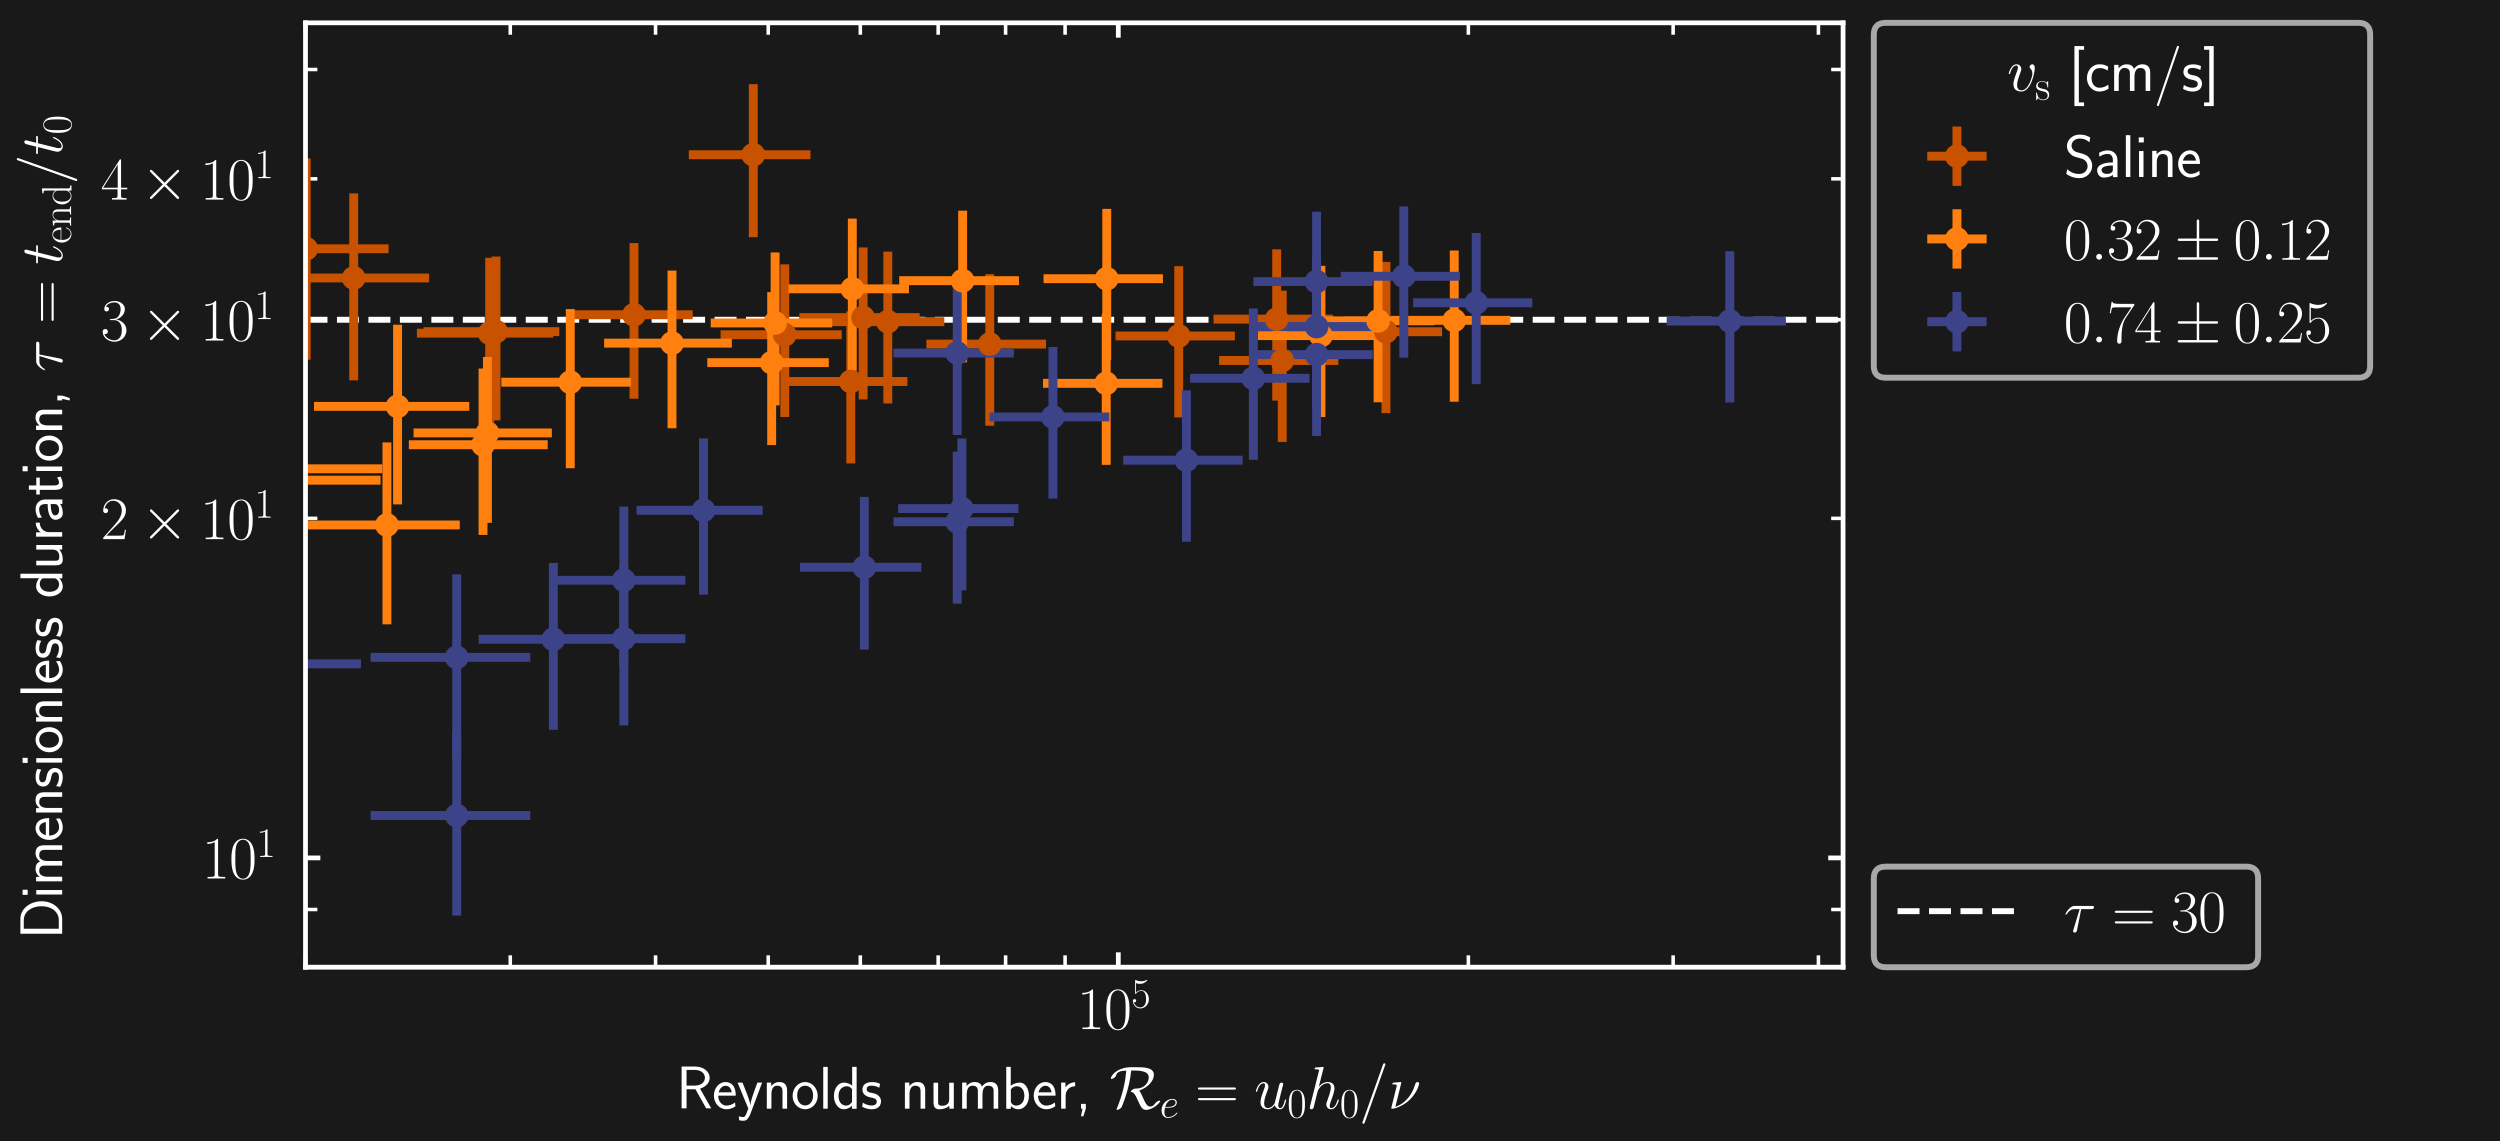 <?xml version="1.0" encoding="utf-8" standalone="no"?>
<!DOCTYPE svg PUBLIC "-//W3C//DTD SVG 1.1//EN"
  "http://www.w3.org/Graphics/SVG/1.1/DTD/svg11.dtd">
<svg xmlns:xlink="http://www.w3.org/1999/xlink" width="421.08pt" height="192.226pt" viewBox="0 0 421.08 192.226" xmlns="http://www.w3.org/2000/svg" version="1.1">
 <defs>
  <style type="text/css">*{stroke-linejoin: round; stroke-linecap: butt}</style>
 </defs>
 <g id="figure_1">
  <g id="patch_1">
   <path d="M 0 192.226 
L 421.08 192.226 
L 421.08 0 
L 0 0 
z
" style="fill: #191919"/>
  </g>
  <g id="axes_1">
   <g id="patch_2">
    <path d="M 51.455 162.908 
L 310.43 162.908 
L 310.43 3.845 
L 51.455 3.845 
z
" style="fill: #191919"/>
   </g>
   <g id="line2d_1">
    <path d="M 51.455 53.854 
L 310.43 53.854 
" clip-path="url(#pb324625232)" style="fill: none; stroke-dasharray: 3.7,1.6; stroke-dashoffset: 0; stroke: #ffffff"/>
   </g>
   <g id="matplotlib.axis_1">
    <g id="xtick_1">
     <g id="line2d_2">
      <defs>
       <path id="mcc4a93d450" d="M 0 0 
L 0 -2.5 
" style="stroke: #ffffff; stroke-width: 0.8"/>
      </defs>
      <g>
       <use xlink:href="#mcc4a93d450" x="188.358" y="162.908" style="fill: #ffffff; stroke: #ffffff; stroke-width: 0.8"/>
      </g>
     </g>
     <g id="line2d_3">
      <defs>
       <path id="md15e20a0ba" d="M 0 0 
L 0 2.5 
" style="stroke: #ffffff; stroke-width: 0.8"/>
      </defs>
      <g>
       <use xlink:href="#md15e20a0ba" x="188.358" y="3.845" style="fill: #ffffff; stroke: #ffffff; stroke-width: 0.8"/>
      </g>
     </g>
     <g id="text_1">
      <!-- $\mathdefault{10^{5}}$ -->
      <g style="fill: #ffffff" transform="translate(181.391 173.326) scale(0.1 -0.1)">
       <defs>
        <path id="CMR17-31" d="M 1702 4058 
C 1702 4192 1696 4192 1606 4192 
C 1357 3916 979 3827 621 3827 
C 602 3827 570 3827 563 3808 
C 557 3795 557 3782 557 3648 
C 755 3648 1088 3686 1344 3839 
L 1344 461 
C 1344 236 1331 160 781 160 
L 589 160 
L 589 0 
C 896 0 1216 0 1523 0 
C 1830 0 2150 0 2458 0 
L 2458 160 
L 2266 160 
C 1715 160 1702 230 1702 458 
L 1702 4058 
z
" transform="scale(0.016)"/>
        <path id="CMR17-30" d="M 2688 2025 
C 2688 2416 2682 3080 2413 3591 
C 2176 4039 1798 4198 1466 4198 
C 1158 4198 768 4058 525 3597 
C 269 3118 243 2524 243 2025 
C 243 1661 250 1106 448 619 
C 723 -39 1216 -128 1466 -128 
C 1760 -128 2208 -7 2470 600 
C 2662 1042 2688 1559 2688 2025 
z
M 1466 -26 
C 1056 -26 813 325 723 812 
C 653 1188 653 1738 653 2096 
C 653 2588 653 2997 736 3387 
C 858 3929 1216 4096 1466 4096 
C 1728 4096 2067 3923 2189 3400 
C 2272 3036 2278 2607 2278 2096 
C 2278 1680 2278 1169 2202 792 
C 2067 95 1690 -26 1466 -26 
z
" transform="scale(0.016)"/>
        <path id="CMR17-35" d="M 730 3692 
C 794 3666 1056 3584 1325 3584 
C 1920 3584 2246 3911 2432 4100 
C 2432 4157 2432 4192 2394 4192 
C 2387 4192 2374 4192 2323 4163 
C 2099 4058 1837 3973 1517 3973 
C 1325 3973 1037 3999 723 4139 
C 653 4171 640 4171 634 4171 
C 602 4171 595 4164 595 4037 
L 595 2203 
C 595 2089 595 2057 659 2057 
C 691 2057 704 2070 736 2114 
C 941 2401 1222 2522 1542 2522 
C 1766 2522 2246 2382 2246 1289 
C 2246 1085 2246 715 2054 421 
C 1894 159 1645 25 1370 25 
C 947 25 518 320 403 814 
C 429 807 480 795 506 795 
C 589 795 749 840 749 1038 
C 749 1210 627 1280 506 1280 
C 358 1280 262 1190 262 1011 
C 262 454 704 -128 1382 -128 
C 2042 -128 2669 440 2669 1264 
C 2669 2030 2170 2624 1549 2624 
C 1222 2624 947 2503 730 2274 
L 730 3692 
z
" transform="scale(0.016)"/>
       </defs>
       <use xlink:href="#CMR17-31" transform="scale(0.996)"/>
       <use xlink:href="#CMR17-30" transform="translate(45.69 0) scale(0.996)"/>
       <use xlink:href="#CMR17-35" transform="translate(91.381 36.154) scale(0.697)"/>
      </g>
     </g>
    </g>
    <g id="xtick_2">
     <g id="line2d_4">
      <defs>
       <path id="m3ba125a75f" d="M 0 0 
L 0 -2 
" style="stroke: #ffffff; stroke-width: 0.6"/>
      </defs>
      <g>
       <use xlink:href="#m3ba125a75f" x="51.455" y="162.908" style="fill: #ffffff; stroke: #ffffff; stroke-width: 0.6"/>
      </g>
     </g>
     <g id="line2d_5">
      <defs>
       <path id="m998da965cd" d="M 0 0 
L 0 2 
" style="stroke: #ffffff; stroke-width: 0.6"/>
      </defs>
      <g>
       <use xlink:href="#m998da965cd" x="51.455" y="3.845" style="fill: #ffffff; stroke: #ffffff; stroke-width: 0.6"/>
      </g>
     </g>
    </g>
    <g id="xtick_3">
     <g id="line2d_6">
      <g>
       <use xlink:href="#m3ba125a75f" x="85.945" y="162.908" style="fill: #ffffff; stroke: #ffffff; stroke-width: 0.6"/>
      </g>
     </g>
     <g id="line2d_7">
      <g>
       <use xlink:href="#m998da965cd" x="85.945" y="3.845" style="fill: #ffffff; stroke: #ffffff; stroke-width: 0.6"/>
      </g>
     </g>
    </g>
    <g id="xtick_4">
     <g id="line2d_8">
      <g>
       <use xlink:href="#m3ba125a75f" x="110.416" y="162.908" style="fill: #ffffff; stroke: #ffffff; stroke-width: 0.6"/>
      </g>
     </g>
     <g id="line2d_9">
      <g>
       <use xlink:href="#m998da965cd" x="110.416" y="3.845" style="fill: #ffffff; stroke: #ffffff; stroke-width: 0.6"/>
      </g>
     </g>
    </g>
    <g id="xtick_5">
     <g id="line2d_10">
      <g>
       <use xlink:href="#m3ba125a75f" x="129.397" y="162.908" style="fill: #ffffff; stroke: #ffffff; stroke-width: 0.6"/>
      </g>
     </g>
     <g id="line2d_11">
      <g>
       <use xlink:href="#m998da965cd" x="129.397" y="3.845" style="fill: #ffffff; stroke: #ffffff; stroke-width: 0.6"/>
      </g>
     </g>
    </g>
    <g id="xtick_6">
     <g id="line2d_12">
      <g>
       <use xlink:href="#m3ba125a75f" x="144.906" y="162.908" style="fill: #ffffff; stroke: #ffffff; stroke-width: 0.6"/>
      </g>
     </g>
     <g id="line2d_13">
      <g>
       <use xlink:href="#m998da965cd" x="144.906" y="3.845" style="fill: #ffffff; stroke: #ffffff; stroke-width: 0.6"/>
      </g>
     </g>
    </g>
    <g id="xtick_7">
     <g id="line2d_14">
      <g>
       <use xlink:href="#m3ba125a75f" x="158.018" y="162.908" style="fill: #ffffff; stroke: #ffffff; stroke-width: 0.6"/>
      </g>
     </g>
     <g id="line2d_15">
      <g>
       <use xlink:href="#m998da965cd" x="158.018" y="3.845" style="fill: #ffffff; stroke: #ffffff; stroke-width: 0.6"/>
      </g>
     </g>
    </g>
    <g id="xtick_8">
     <g id="line2d_16">
      <g>
       <use xlink:href="#m3ba125a75f" x="169.377" y="162.908" style="fill: #ffffff; stroke: #ffffff; stroke-width: 0.6"/>
      </g>
     </g>
     <g id="line2d_17">
      <g>
       <use xlink:href="#m998da965cd" x="169.377" y="3.845" style="fill: #ffffff; stroke: #ffffff; stroke-width: 0.6"/>
      </g>
     </g>
    </g>
    <g id="xtick_9">
     <g id="line2d_18">
      <g>
       <use xlink:href="#m3ba125a75f" x="179.396" y="162.908" style="fill: #ffffff; stroke: #ffffff; stroke-width: 0.6"/>
      </g>
     </g>
     <g id="line2d_19">
      <g>
       <use xlink:href="#m998da965cd" x="179.396" y="3.845" style="fill: #ffffff; stroke: #ffffff; stroke-width: 0.6"/>
      </g>
     </g>
    </g>
    <g id="xtick_10">
     <g id="line2d_20">
      <g>
       <use xlink:href="#m3ba125a75f" x="247.319" y="162.908" style="fill: #ffffff; stroke: #ffffff; stroke-width: 0.6"/>
      </g>
     </g>
     <g id="line2d_21">
      <g>
       <use xlink:href="#m998da965cd" x="247.319" y="3.845" style="fill: #ffffff; stroke: #ffffff; stroke-width: 0.6"/>
      </g>
     </g>
    </g>
    <g id="xtick_11">
     <g id="line2d_22">
      <g>
       <use xlink:href="#m3ba125a75f" x="281.809" y="162.908" style="fill: #ffffff; stroke: #ffffff; stroke-width: 0.6"/>
      </g>
     </g>
     <g id="line2d_23">
      <g>
       <use xlink:href="#m998da965cd" x="281.809" y="3.845" style="fill: #ffffff; stroke: #ffffff; stroke-width: 0.6"/>
      </g>
     </g>
    </g>
    <g id="xtick_12">
     <g id="line2d_24">
      <g>
       <use xlink:href="#m3ba125a75f" x="306.28" y="162.908" style="fill: #ffffff; stroke: #ffffff; stroke-width: 0.6"/>
      </g>
     </g>
     <g id="line2d_25">
      <g>
       <use xlink:href="#m998da965cd" x="306.28" y="3.845" style="fill: #ffffff; stroke: #ffffff; stroke-width: 0.6"/>
      </g>
     </g>
    </g>
    <g id="text_2">
     <!-- Reynolds number, $\mathcal{R}_{e} = u_{0} h_{0}/\nu$ -->
     <g style="fill: #ffffff" transform="translate(113.895 186.735) scale(0.1 -0.1)">
      <defs>
       <path id="CMSS17-52" d="M 2522 2109 
L 2534 2115 
C 3533 2459 3539 3147 3539 3268 
C 3539 3873 2925 4453 2003 4453 
L 570 4453 
L 570 32 
L 1094 32 
L 1094 2048 
L 2035 2048 
L 3168 32 
L 3706 32 
L 2522 2109 
z
M 1094 2437 
L 1094 4096 
L 1933 4096 
C 2746 4096 3034 3637 3034 3267 
C 3034 2922 2778 2437 1933 2437 
L 1094 2437 
z
" transform="scale(0.016)"/>
       <path id="CMSS17-65" d="M 2502 1377 
C 2502 1590 2490 2003 2285 2345 
C 2061 2713 1696 2816 1421 2816 
C 755 2816 192 2188 192 1375 
C 192 582 774 -64 1510 -64 
C 1798 -64 2150 19 2470 248 
C 2470 274 2458 414 2451 420 
C 2451 433 2432 630 2432 656 
C 2125 407 1773 325 1517 325 
C 1107 325 666 667 646 1377 
L 2502 1377 
z
M 698 1728 
C 781 2084 1062 2421 1421 2421 
C 1517 2421 1965 2421 2080 1728 
L 698 1728 
z
" transform="scale(0.016)"/>
       <path id="CMSS17-79" d="M 2675 2752 
L 2176 2752 
C 1632 1294 1446 702 1434 383 
L 1427 383 
C 1408 696 1126 1460 902 2007 
L 602 2752 
L 83 2752 
L 1216 13 
C 1146 -178 1043 -465 1011 -529 
C 870 -885 774 -885 672 -885 
C 646 -885 442 -885 211 -809 
L 250 -1229 
C 410 -1261 570 -1280 685 -1280 
C 845 -1280 1165 -1280 1459 -497 
L 2675 2752 
z
" transform="scale(0.016)"/>
       <path id="CMSS17-6e" d="M 2618 1877 
C 2618 2283 2522 2816 1798 2816 
C 1389 2816 1120 2606 941 2389 
L 941 2758 
L 474 2758 
L 474 0 
L 960 0 
L 960 1559 
C 960 1964 1114 2428 1549 2428 
C 2112 2428 2131 2048 2131 1829 
L 2131 0 
L 2618 0 
L 2618 1877 
z
" transform="scale(0.016)"/>
       <path id="CMSS17-6f" d="M 2829 1356 
C 2829 2176 2221 2816 1504 2816 
C 768 2816 173 2157 173 1356 
C 173 544 787 -64 1498 -64 
C 2227 -64 2829 563 2829 1356 
z
M 1504 337 
C 1050 337 659 709 659 1408 
C 659 2151 1114 2427 1498 2427 
C 1914 2427 2342 2126 2342 1408 
C 2342 683 1926 337 1504 337 
z
" transform="scale(0.016)"/>
       <path id="CMSS17-6c" d="M 947 4416 
L 474 4416 
L 474 0 
L 947 0 
L 947 4416 
z
" transform="scale(0.016)"/>
       <path id="CMSS17-64" d="M 2611 4416 
L 2138 4416 
L 2138 2438 
C 1939 2603 1613 2756 1254 2756 
C 672 2756 211 2131 211 1347 
C 211 562 666 -64 1235 -64 
C 1677 -64 1971 172 2125 306 
L 2125 -13 
L 2611 -13 
L 2611 4416 
z
M 2125 836 
C 2125 747 2125 653 1926 482 
C 1798 375 1645 325 1498 325 
C 1152 325 698 576 698 1340 
C 698 2134 1210 2368 1562 2368 
C 1798 2368 1990 2254 2125 2065 
L 2125 836 
z
" transform="scale(0.016)"/>
       <path id="CMSS17-73" d="M 2061 2627 
C 1683 2807 1389 2807 1197 2807 
C 742 2807 198 2648 198 2003 
C 198 1359 902 1218 1094 1179 
C 1389 1122 1715 1058 1715 740 
C 1715 337 1254 337 1171 337 
C 915 337 563 407 243 638 
L 166 210 
C 531 0 883 -64 1178 -64 
C 1965 -64 2163 416 2163 781 
C 2163 1094 1984 1305 1862 1401 
C 1651 1568 1574 1587 1050 1696 
C 960 1709 646 1779 646 2066 
C 646 2432 1050 2432 1139 2432 
C 1555 2432 1811 2303 1984 2208 
L 2061 2627 
z
" transform="scale(0.016)"/>
       <path id="CMSS17-75" d="M 2618 2739 
L 2131 2739 
L 2131 972 
C 2131 498 1786 306 1421 306 
C 998 306 960 447 960 709 
L 960 2739 
L 474 2739 
L 474 678 
C 474 179 646 -64 1088 -64 
C 1306 -64 1798 -13 2144 306 
L 2144 0 
L 2618 0 
L 2618 2739 
z
" transform="scale(0.016)"/>
       <path id="CMSS17-6d" d="M 4288 1877 
C 4288 2308 4179 2816 3462 2816 
C 2982 2816 2694 2516 2566 2331 
C 2451 2670 2182 2816 1798 2816 
C 1363 2816 1088 2568 941 2389 
L 941 2758 
L 474 2758 
L 474 0 
L 960 0 
L 960 1559 
C 960 1939 1101 2428 1555 2428 
C 2138 2428 2138 2016 2138 1829 
L 2138 0 
L 2624 0 
L 2624 1559 
C 2624 1939 2765 2428 3219 2428 
C 3802 2428 3802 2016 3802 1829 
L 3802 0 
L 4288 0 
L 4288 1877 
z
" transform="scale(0.016)"/>
       <path id="CMSS17-62" d="M 954 4416 
L 480 4416 
L 480 -13 
L 966 -13 
L 966 274 
C 1210 38 1504 -64 1766 -64 
C 2381 -64 2880 549 2880 1352 
C 2880 2086 2496 2756 1926 2756 
C 1523 2756 1165 2591 954 2419 
L 954 4416 
z
M 966 2046 
C 1107 2222 1306 2368 1587 2368 
C 1965 2368 2394 2097 2394 1352 
C 2394 558 1882 325 1530 325 
C 1402 325 1267 356 1139 464 
C 966 615 966 709 966 797 
L 966 2046 
z
" transform="scale(0.016)"/>
       <path id="CMSS17-72" d="M 954 1363 
C 954 1965 1395 2368 1958 2368 
L 1958 2789 
C 1549 2789 1165 2585 934 2253 
L 934 2758 
L 480 2758 
L 480 0 
L 954 0 
L 954 1363 
z
" transform="scale(0.016)"/>
       <path id="CMSS17-2c" d="M 1088 6 
L 1088 510 
L 576 510 
L 576 0 
L 736 0 
L 570 -800 
L 826 -800 
L 1088 6 
z
" transform="scale(0.016)"/>
       <path id="CMSY10-52" d="M 2592 4032 
C 3821 4032 4141 3727 4141 3299 
C 4141 2904 3834 2125 2778 2125 
C 2464 2125 2246 1881 2246 1805 
C 2246 1767 2272 1767 2278 1767 
C 2547 1722 2675 1594 3008 839 
C 3302 167 3469 -128 3846 -128 
C 4621 -128 5357 659 5357 800 
C 5357 845 5306 845 5286 845 
C 5210 845 4960 755 4826 570 
C 4723 423 4582 224 4269 224 
C 3942 224 3744 679 3526 1178 
C 3392 1498 3277 1735 3130 1907 
C 4058 2247 4685 2919 4685 3584 
C 4685 4384 3610 4384 2643 4384 
C 2003 4384 1645 4384 1107 4154 
C 250 3776 134 3245 134 3194 
C 134 3155 160 3143 198 3143 
C 301 3143 448 3234 499 3267 
C 634 3359 653 3398 691 3522 
C 781 3784 960 4013 1766 4013 
C 1734 3625 1677 3033 1459 2102 
C 1286 1388 1050 687 768 6 
C 736 -64 736 -77 736 -83 
C 736 -128 787 -128 800 -128 
C 928 -128 1197 26 1267 147 
C 1280 179 2093 1984 2291 4032 
L 2592 4032 
z
" transform="scale(0.016)"/>
       <path id="CMMI12-65" d="M 1146 1479 
C 1318 1479 1754 1479 2061 1595 
C 2547 1783 2592 2158 2592 2274 
C 2592 2558 2349 2816 1926 2816 
C 1254 2816 288 2210 288 1073 
C 288 402 672 -64 1254 -64 
C 2125 -64 2675 609 2675 692 
C 2675 730 2637 762 2611 762 
C 2592 762 2586 756 2528 699 
C 2118 159 1510 64 1267 64 
C 902 64 710 350 710 822 
C 710 911 710 1071 806 1479 
L 1146 1479 
z
M 838 1600 
C 1114 2592 1722 2689 1926 2689 
C 2208 2689 2400 2522 2400 2277 
C 2400 1600 1376 1600 1107 1600 
L 838 1600 
z
" transform="scale(0.016)"/>
       <path id="CMR17-3d" d="M 4115 2017 
C 4211 2017 4307 2017 4307 2125 
C 4307 2240 4198 2240 4090 2240 
L 512 2240 
C 403 2240 294 2240 294 2125 
C 294 2017 390 2017 486 2017 
L 4115 2017 
z
M 4090 896 
C 4198 896 4307 896 4307 1011 
C 4307 1119 4211 1119 4115 1119 
L 486 1119 
C 390 1119 294 1119 294 1011 
C 294 896 403 896 512 896 
L 4090 896 
z
" transform="scale(0.016)"/>
       <path id="CMMI12-75" d="M 2182 370 
C 2266 13 2573 -64 2726 -64 
C 2931 -64 3085 70 3187 287 
C 3296 517 3379 894 3379 913 
C 3379 945 3354 971 3315 971 
C 3258 971 3251 939 3226 843 
C 3110 402 2995 64 2739 64 
C 2547 64 2547 275 2547 358 
C 2547 505 2566 568 2630 837 
C 2675 1009 2720 1181 2758 1360 
L 3021 2401 
C 3066 2561 3066 2574 3066 2593 
C 3066 2689 2989 2753 2893 2753 
C 2707 2753 2662 2593 2624 2433 
C 2560 2184 2214 811 2170 588 
C 2163 588 1914 64 1446 64 
C 1114 64 1050 351 1050 588 
C 1050 952 1229 1462 1395 1890 
C 1472 2095 1504 2178 1504 2305 
C 1504 2580 1306 2816 998 2816 
C 410 2816 173 1890 173 1839 
C 173 1814 198 1782 243 1782 
C 301 1782 307 1807 333 1896 
C 486 2441 736 2682 979 2682 
C 1043 2682 1146 2682 1146 2478 
C 1146 2312 1075 2127 979 1884 
C 698 1124 666 881 666 690 
C 666 38 1158 -64 1421 -64 
C 1830 -64 2054 217 2182 370 
z
" transform="scale(0.016)"/>
       <path id="CMMI12-68" d="M 1798 4257 
C 1805 4283 1818 4321 1818 4352 
C 1818 4416 1754 4416 1741 4416 
C 1734 4416 1421 4388 1389 4380 
C 1280 4373 1184 4358 1069 4358 
C 909 4345 864 4339 864 4224 
C 864 4160 915 4160 1005 4160 
C 1318 4160 1325 4103 1325 4040 
C 1325 4002 1312 3951 1306 3932 
L 378 248 
C 352 152 352 140 352 101 
C 352 -38 461 -64 525 -64 
C 634 -64 717 19 749 89 
L 1037 1245 
C 1069 1386 1107 1520 1139 1660 
C 1210 1929 1210 1935 1331 2120 
C 1453 2305 1741 2689 2234 2689 
C 2490 2689 2579 2497 2579 2242 
C 2579 1884 2330 1188 2189 805 
C 2131 651 2099 568 2099 453 
C 2099 166 2298 -64 2605 -64 
C 3200 -64 3424 875 3424 913 
C 3424 945 3398 971 3360 971 
C 3302 971 3296 952 3264 843 
C 3117 332 2880 64 2624 64 
C 2560 64 2458 64 2458 269 
C 2458 436 2534 640 2560 710 
C 2675 1018 2963 1773 2963 2145 
C 2963 2528 2739 2816 2253 2816 
C 1888 2816 1568 2644 1306 2312 
L 1798 4257 
z
" transform="scale(0.016)"/>
       <path id="CMMI12-3d" d="M 2746 4562 
C 2746 4569 2784 4666 2784 4678 
C 2784 4755 2720 4800 2669 4800 
C 2637 4800 2579 4800 2528 4659 
L 384 -1363 
C 384 -1370 346 -1465 346 -1478 
C 346 -1555 410 -1600 461 -1600 
C 499 -1600 557 -1593 602 -1459 
L 2746 4562 
z
" transform="scale(0.016)"/>
       <path id="CMMI12-17" d="M 1408 2753 
C 1408 2778 1389 2816 1338 2816 
C 1293 2816 691 2751 595 2751 
C 525 2744 461 2738 461 2623 
C 461 2560 512 2560 602 2560 
C 902 2560 922 2515 922 2445 
C 922 2419 909 2343 902 2318 
L 339 64 
C 339 38 358 0 403 0 
L 538 0 
C 627 0 1600 230 2349 996 
C 3174 1846 3290 2632 3290 2657 
C 3290 2759 3206 2816 3123 2816 
C 2938 2816 2893 2644 2880 2599 
C 2502 1264 1626 473 774 192 
L 1408 2753 
z
" transform="scale(0.016)"/>
      </defs>
      <use xlink:href="#CMSS17-52" transform="scale(0.996)"/>
      <use xlink:href="#CMSS17-65" transform="translate(60.416 0) scale(0.996)"/>
      <use xlink:href="#CMSS17-79" transform="translate(102.055 0) scale(0.996)"/>
      <use xlink:href="#CMSS17-6e" transform="translate(145.055 0) scale(0.996)"/>
      <use xlink:href="#CMSS17-6f" transform="translate(193.26 0) scale(0.996)"/>
      <use xlink:href="#CMSS17-6c" transform="translate(240.104 0) scale(0.996)"/>
      <use xlink:href="#CMSS17-64" transform="translate(262.284 0) scale(0.996)"/>
      <use xlink:href="#CMSS17-73" transform="translate(310.489 0) scale(0.996)"/>
      <use xlink:href="#CMSS17-6e" transform="translate(377.632 0) scale(0.996)"/>
      <use xlink:href="#CMSS17-75" transform="translate(425.837 0) scale(0.996)"/>
      <use xlink:href="#CMSS17-6d" transform="translate(474.042 0) scale(0.996)"/>
      <use xlink:href="#CMSS17-62" transform="translate(548.271 0) scale(0.996)"/>
      <use xlink:href="#CMSS17-65" transform="translate(599.079 0) scale(0.996)"/>
      <use xlink:href="#CMSS17-72" transform="translate(640.717 0) scale(0.996)"/>
      <use xlink:href="#CMSS17-2c" transform="translate(672.627 0) scale(0.996)"/>
      <use xlink:href="#CMSY10-52" transform="translate(729.88 0) scale(0.996)"/>
      <use xlink:href="#CMMI12-65" transform="translate(814.314 -14.944) scale(0.697)"/>
      <use xlink:href="#CMR17-3d" transform="translate(874.135 0) scale(0.996)"/>
      <use xlink:href="#CMMI12-75" transform="translate(973.523 0) scale(0.996)"/>
      <use xlink:href="#CMR17-30" transform="translate(1029.044 -14.944) scale(0.697)"/>
      <use xlink:href="#CMMI12-68" transform="translate(1061.525 0) scale(0.996)"/>
      <use xlink:href="#CMR17-30" transform="translate(1117.68 -14.944) scale(0.697)"/>
      <use xlink:href="#CMMI12-3d" transform="translate(1150.161 0) scale(0.996)"/>
      <use xlink:href="#CMMI12-17" transform="translate(1198.936 0) scale(0.996)"/>
     </g>
    </g>
   </g>
   <g id="matplotlib.axis_2">
    <g id="ytick_1">
     <g id="line2d_26">
      <defs>
       <path id="me45d6b3244" d="M 0 0 
L 2.5 0 
" style="stroke: #ffffff; stroke-width: 0.8"/>
      </defs>
      <g>
       <use xlink:href="#me45d6b3244" x="51.455" y="144.497" style="fill: #ffffff; stroke: #ffffff; stroke-width: 0.8"/>
      </g>
     </g>
     <g id="line2d_27">
      <defs>
       <path id="m0f217fd8b3" d="M 0 0 
L -2.5 0 
" style="stroke: #ffffff; stroke-width: 0.8"/>
      </defs>
      <g>
       <use xlink:href="#m0f217fd8b3" x="310.43" y="144.497" style="fill: #ffffff; stroke: #ffffff; stroke-width: 0.8"/>
      </g>
     </g>
     <g id="text_3">
      <!-- $\mathdefault{10^{1}}$ -->
      <g style="fill: #ffffff" transform="translate(34.021 147.956) scale(0.1 -0.1)">
       <use xlink:href="#CMR17-31" transform="scale(0.996)"/>
       <use xlink:href="#CMR17-30" transform="translate(45.69 0) scale(0.996)"/>
       <use xlink:href="#CMR17-31" transform="translate(91.381 36.154) scale(0.697)"/>
      </g>
     </g>
    </g>
    <g id="ytick_2">
     <g id="line2d_28">
      <defs>
       <path id="m89a227c1b0" d="M 0 0 
L 2 0 
" style="stroke: #ffffff; stroke-width: 0.6"/>
      </defs>
      <g>
       <use xlink:href="#m89a227c1b0" x="51.455" y="162.908" style="fill: #ffffff; stroke: #ffffff; stroke-width: 0.6"/>
      </g>
     </g>
     <g id="line2d_29">
      <defs>
       <path id="m1a76a62b1e" d="M 0 0 
L -2 0 
" style="stroke: #ffffff; stroke-width: 0.6"/>
      </defs>
      <g>
       <use xlink:href="#m1a76a62b1e" x="310.43" y="162.908" style="fill: #ffffff; stroke: #ffffff; stroke-width: 0.6"/>
      </g>
     </g>
    </g>
    <g id="ytick_3">
     <g id="line2d_30">
      <g>
       <use xlink:href="#m89a227c1b0" x="51.455" y="153.19" style="fill: #ffffff; stroke: #ffffff; stroke-width: 0.6"/>
      </g>
     </g>
     <g id="line2d_31">
      <g>
       <use xlink:href="#m1a76a62b1e" x="310.43" y="153.19" style="fill: #ffffff; stroke: #ffffff; stroke-width: 0.6"/>
      </g>
     </g>
    </g>
    <g id="ytick_4">
     <g id="line2d_32">
      <g>
       <use xlink:href="#m89a227c1b0" x="51.455" y="87.308" style="fill: #ffffff; stroke: #ffffff; stroke-width: 0.6"/>
      </g>
     </g>
     <g id="line2d_33">
      <g>
       <use xlink:href="#m1a76a62b1e" x="310.43" y="87.308" style="fill: #ffffff; stroke: #ffffff; stroke-width: 0.6"/>
      </g>
     </g>
     <g id="text_4">
      <!-- $\mathdefault{2\times10^{1}}$ -->
      <g style="fill: #ffffff" transform="translate(16.963 90.809) scale(0.1 -0.1)">
       <defs>
        <path id="CMR17-32" d="M 2669 989 
L 2554 989 
C 2490 536 2438 459 2413 420 
C 2381 369 1920 369 1830 369 
L 602 369 
C 832 619 1280 1072 1824 1597 
C 2214 1967 2669 2402 2669 3035 
C 2669 3790 2067 4224 1395 4224 
C 691 4224 262 3604 262 3030 
C 262 2780 448 2748 525 2748 
C 589 2748 781 2787 781 3010 
C 781 3207 614 3264 525 3264 
C 486 3264 448 3258 422 3245 
C 544 3790 915 4058 1306 4058 
C 1862 4058 2227 3617 2227 3035 
C 2227 2479 1901 2000 1536 1584 
L 262 146 
L 262 0 
L 2515 0 
L 2669 989 
z
" transform="scale(0.016)"/>
        <path id="CMSY10-2" d="M 2490 1785 
L 1210 3059 
C 1133 3136 1120 3148 1069 3148 
C 1005 3148 941 3091 941 3020 
C 941 2976 954 2963 1024 2892 
L 2304 1606 
L 1024 320 
C 954 249 941 236 941 192 
C 941 121 1005 64 1069 64 
C 1120 64 1133 76 1210 153 
L 2483 1427 
L 3808 102 
C 3821 96 3866 64 3904 64 
C 3981 64 4032 121 4032 192 
C 4032 204 4032 230 4013 262 
C 4006 275 2989 1280 2669 1606 
L 3840 2777 
C 3872 2816 3968 2899 4000 2937 
C 4006 2950 4032 2976 4032 3020 
C 4032 3091 3981 3148 3904 3148 
C 3853 3148 3827 3123 3757 3052 
L 2490 1785 
z
" transform="scale(0.016)"/>
       </defs>
       <use xlink:href="#CMR17-32" transform="scale(0.996)"/>
       <use xlink:href="#CMSY10-2" transform="translate(67.83 0) scale(0.996)"/>
       <use xlink:href="#CMR17-31" transform="translate(167.456 0) scale(0.996)"/>
       <use xlink:href="#CMR17-30" transform="translate(213.147 0) scale(0.996)"/>
       <use xlink:href="#CMR17-31" transform="translate(258.837 36.154) scale(0.697)"/>
      </g>
     </g>
    </g>
    <g id="ytick_5">
     <g id="line2d_34">
      <g>
       <use xlink:href="#m89a227c1b0" x="51.455" y="53.854" style="fill: #ffffff; stroke: #ffffff; stroke-width: 0.6"/>
      </g>
     </g>
     <g id="line2d_35">
      <g>
       <use xlink:href="#m1a76a62b1e" x="310.43" y="53.854" style="fill: #ffffff; stroke: #ffffff; stroke-width: 0.6"/>
      </g>
     </g>
     <g id="text_5">
      <!-- $\mathdefault{3\times10^{1}}$ -->
      <g style="fill: #ffffff" transform="translate(16.963 57.356) scale(0.1 -0.1)">
       <defs>
        <path id="CMR17-33" d="M 1414 2157 
C 1984 2157 2234 1662 2234 1090 
C 2234 320 1824 25 1453 25 
C 1114 25 563 194 390 693 
C 422 680 454 680 486 680 
C 640 680 755 782 755 948 
C 755 1133 614 1216 486 1216 
C 378 1216 211 1165 211 926 
C 211 335 787 -128 1466 -128 
C 2176 -128 2720 430 2720 1085 
C 2720 1707 2208 2157 1600 2227 
C 2086 2328 2554 2756 2554 3329 
C 2554 3820 2048 4179 1472 4179 
C 890 4179 378 3829 378 3329 
C 378 3110 544 3072 627 3072 
C 762 3072 877 3155 877 3321 
C 877 3486 762 3569 627 3569 
C 602 3569 570 3569 544 3557 
C 730 3959 1235 4032 1459 4032 
C 1683 4032 2106 3925 2106 3320 
C 2106 3143 2080 2828 1862 2550 
C 1670 2304 1453 2304 1242 2284 
C 1210 2284 1062 2269 1037 2269 
C 992 2263 966 2257 966 2208 
C 966 2163 973 2157 1101 2157 
L 1414 2157 
z
" transform="scale(0.016)"/>
       </defs>
       <use xlink:href="#CMR17-33" transform="scale(0.996)"/>
       <use xlink:href="#CMSY10-2" transform="translate(67.83 0) scale(0.996)"/>
       <use xlink:href="#CMR17-31" transform="translate(167.456 0) scale(0.996)"/>
       <use xlink:href="#CMR17-30" transform="translate(213.147 0) scale(0.996)"/>
       <use xlink:href="#CMR17-31" transform="translate(258.837 36.154) scale(0.697)"/>
      </g>
     </g>
    </g>
    <g id="ytick_6">
     <g id="line2d_36">
      <g>
       <use xlink:href="#m89a227c1b0" x="51.455" y="30.119" style="fill: #ffffff; stroke: #ffffff; stroke-width: 0.6"/>
      </g>
     </g>
     <g id="line2d_37">
      <g>
       <use xlink:href="#m1a76a62b1e" x="310.43" y="30.119" style="fill: #ffffff; stroke: #ffffff; stroke-width: 0.6"/>
      </g>
     </g>
     <g id="text_6">
      <!-- $\mathdefault{4\times10^{1}}$ -->
      <g style="fill: #ffffff" transform="translate(16.963 33.62) scale(0.1 -0.1)">
       <defs>
        <path id="CMR17-34" d="M 2150 4122 
C 2150 4256 2144 4256 2029 4256 
L 128 1254 
L 128 1088 
L 1779 1088 
L 1779 457 
C 1779 224 1766 160 1318 160 
L 1197 160 
L 1197 0 
C 1402 0 1747 0 1965 0 
C 2182 0 2528 0 2733 0 
L 2733 160 
L 2611 160 
C 2163 160 2150 224 2150 457 
L 2150 1088 
L 2803 1088 
L 2803 1254 
L 2150 1254 
L 2150 4122 
z
M 1798 3703 
L 1798 1254 
L 256 1254 
L 1798 3703 
z
" transform="scale(0.016)"/>
       </defs>
       <use xlink:href="#CMR17-34" transform="scale(0.996)"/>
       <use xlink:href="#CMSY10-2" transform="translate(67.83 0) scale(0.996)"/>
       <use xlink:href="#CMR17-31" transform="translate(167.456 0) scale(0.996)"/>
       <use xlink:href="#CMR17-30" transform="translate(213.147 0) scale(0.996)"/>
       <use xlink:href="#CMR17-31" transform="translate(258.837 36.154) scale(0.697)"/>
      </g>
     </g>
    </g>
    <g id="ytick_7">
     <g id="line2d_38">
      <g>
       <use xlink:href="#m89a227c1b0" x="51.455" y="11.708" style="fill: #ffffff; stroke: #ffffff; stroke-width: 0.6"/>
      </g>
     </g>
     <g id="line2d_39">
      <g>
       <use xlink:href="#m1a76a62b1e" x="310.43" y="11.708" style="fill: #ffffff; stroke: #ffffff; stroke-width: 0.6"/>
      </g>
     </g>
    </g>
    <g id="text_7">
     <!-- Dimensionless duration, $\tau = t_{\rm end}/t_{0}$ -->
     <g style="fill: #ffffff" transform="translate(10.472 158.174) rotate(-90) scale(0.1 -0.1)">
      <defs>
       <path id="CMSS17-44" d="M 570 4416 
L 570 0 
L 2144 0 
C 3194 0 4000 980 4000 2170 
C 4000 3398 3194 4416 2144 4416 
L 570 4416 
z
M 1094 357 
L 1094 4059 
L 2003 4059 
C 2861 4059 3475 3277 3475 2170 
C 3475 1107 2867 357 2003 357 
L 1094 357 
z
" transform="scale(0.016)"/>
       <path id="CMSS17-69" d="M 979 4183 
L 442 4183 
L 442 3648 
L 979 3648 
L 979 4183 
z
M 947 2739 
L 474 2739 
L 474 0 
L 947 0 
L 947 2739 
z
" transform="scale(0.016)"/>
       <path id="CMSS17-61" d="M 2406 1791 
C 2406 2392 1978 2808 1402 2808 
C 1120 2808 813 2757 461 2553 
L 499 2135 
C 659 2248 934 2432 1395 2432 
C 1722 2432 1920 2180 1920 1782 
L 1920 1536 
C 896 1536 256 1238 256 726 
C 256 461 416 -64 947 -64 
C 1043 -64 1562 -64 1933 217 
L 1933 -19 
L 2406 -19 
L 2406 1791 
z
M 1920 816 
C 1920 701 1920 548 1728 434 
C 1562 325 1350 325 1261 325 
C 941 325 723 511 723 744 
C 723 1211 1722 1211 1920 1211 
L 1920 816 
z
" transform="scale(0.016)"/>
       <path id="CMSS17-74" d="M 1069 2368 
L 1901 2368 
L 1901 2737 
L 1069 2737 
L 1069 3520 
L 614 3520 
L 614 2737 
L 109 2737 
L 109 2368 
L 602 2368 
L 602 749 
C 602 384 685 -64 1107 -64 
C 1427 -64 1722 25 2003 172 
L 1901 548 
C 1747 414 1562 337 1363 337 
C 1082 337 1069 696 1069 856 
L 1069 2368 
z
" transform="scale(0.016)"/>
       <path id="CMMI12-1c" d="M 1837 2408 
L 2899 2408 
C 2982 2408 3194 2408 3194 2612 
C 3194 2752 3072 2752 2957 2752 
L 1197 2752 
C 1050 2752 832 2752 538 2440 
C 371 2255 166 1917 166 1879 
C 166 1841 198 1828 237 1828 
C 282 1828 288 1847 320 1885 
C 653 2408 986 2408 1146 2408 
L 1677 2408 
L 1011 223 
C 979 127 979 114 979 95 
C 979 25 1024 -64 1152 -64 
C 1350 -64 1382 108 1402 203 
L 1837 2408 
z
" transform="scale(0.016)"/>
       <path id="CMMI12-74" d="M 1286 2566 
L 1875 2566 
C 1997 2566 2061 2566 2061 2681 
C 2061 2752 2022 2752 1894 2752 
L 1331 2752 
L 1568 3692 
C 1594 3781 1594 3794 1594 3840 
C 1594 3943 1510 4000 1427 4000 
C 1376 4000 1229 3981 1178 3775 
L 928 2752 
L 326 2752 
C 198 2752 141 2752 141 2630 
C 141 2566 186 2566 307 2566 
L 877 2566 
L 454 881 
C 403 658 384 594 384 511 
C 384 211 595 -64 954 -64 
C 1600 -64 1946 868 1946 912 
C 1946 951 1920 970 1882 970 
C 1869 970 1843 970 1830 944 
C 1824 938 1818 931 1773 829 
C 1638 511 1344 64 973 64 
C 781 64 768 224 768 364 
C 768 370 768 492 787 568 
L 1286 2566 
z
" transform="scale(0.016)"/>
       <path id="CMR17-65" d="M 2438 1472 
C 2464 1498 2464 1511 2464 1576 
C 2464 2238 2118 2816 1389 2816 
C 710 2816 173 2169 173 1383 
C 173 551 781 -64 1459 -64 
C 2176 -64 2458 607 2458 740 
C 2458 784 2419 784 2406 784 
C 2362 784 2355 771 2330 696 
C 2189 265 1837 51 1504 51 
C 1229 51 954 203 781 480 
C 582 803 582 1176 582 1472 
L 2438 1472 
z
M 589 1568 
C 634 2505 1126 2714 1382 2714 
C 1818 2714 2112 2297 2118 1568 
L 589 1568 
z
" transform="scale(0.016)"/>
       <path id="CMR17-6e" d="M 2656 1933 
C 2656 2259 2592 2790 1837 2790 
C 1331 2790 1069 2400 973 2144 
L 966 2144 
L 966 2790 
L 211 2720 
L 211 2554 
C 589 2554 646 2515 646 2208 
L 646 428 
C 646 184 621 153 211 153 
L 211 -13 
C 365 0 646 0 813 0 
C 979 0 1267 0 1421 -13 
L 1421 153 
C 1011 153 986 178 986 428 
L 986 1658 
C 986 2247 1344 2688 1792 2688 
C 2266 2688 2317 2266 2317 1958 
L 2317 428 
C 2317 184 2291 153 1882 153 
L 1882 -13 
C 2035 0 2317 0 2483 0 
C 2650 0 2938 0 3091 -13 
L 3091 153 
C 2682 153 2656 178 2656 428 
L 2656 1933 
z
" transform="scale(0.016)"/>
       <path id="CMR17-64" d="M 1869 4326 
L 1869 4160 
C 2246 4160 2304 4122 2304 3820 
L 2304 2345 
C 2278 2377 2016 2790 1498 2790 
C 845 2790 211 2208 211 1364 
C 211 525 806 -64 1434 -64 
C 1978 -64 2259 337 2291 380 
L 2291 -63 
L 3066 -63 
L 3066 128 
C 2688 128 2630 166 2630 473 
L 2630 4396 
L 1869 4326 
z
M 2291 755 
C 2291 563 2176 390 2029 262 
C 1811 70 1594 38 1472 38 
C 1286 38 621 134 621 1356 
C 621 2612 1363 2688 1530 2688 
C 1824 2688 2061 2522 2208 2291 
C 2291 2157 2291 2138 2291 2023 
L 2291 755 
z
" transform="scale(0.016)"/>
      </defs>
      <use xlink:href="#CMSS17-44" transform="scale(0.996)"/>
      <use xlink:href="#CMSS17-69" transform="translate(67.543 0) scale(0.996)"/>
      <use xlink:href="#CMSS17-6d" transform="translate(89.724 0) scale(0.996)"/>
      <use xlink:href="#CMSS17-65" transform="translate(163.953 0) scale(0.996)"/>
      <use xlink:href="#CMSS17-6e" transform="translate(205.592 0) scale(0.996)"/>
      <use xlink:href="#CMSS17-73" transform="translate(253.797 0) scale(0.996)"/>
      <use xlink:href="#CMSS17-69" transform="translate(289.71 0) scale(0.996)"/>
      <use xlink:href="#CMSS17-6f" transform="translate(311.891 0) scale(0.996)"/>
      <use xlink:href="#CMSS17-6e" transform="translate(358.734 0) scale(0.996)"/>
      <use xlink:href="#CMSS17-6c" transform="translate(406.939 0) scale(0.996)"/>
      <use xlink:href="#CMSS17-65" transform="translate(429.12 0) scale(0.996)"/>
      <use xlink:href="#CMSS17-73" transform="translate(470.759 0) scale(0.996)"/>
      <use xlink:href="#CMSS17-73" transform="translate(506.673 0) scale(0.996)"/>
      <use xlink:href="#CMSS17-64" transform="translate(573.815 0) scale(0.996)"/>
      <use xlink:href="#CMSS17-75" transform="translate(622.02 0) scale(0.996)"/>
      <use xlink:href="#CMSS17-72" transform="translate(670.225 0) scale(0.996)"/>
      <use xlink:href="#CMSS17-61" transform="translate(702.135 0) scale(0.996)"/>
      <use xlink:href="#CMSS17-74" transform="translate(747.057 0) scale(0.996)"/>
      <use xlink:href="#CMSS17-69" transform="translate(780.888 0) scale(0.996)"/>
      <use xlink:href="#CMSS17-6f" transform="translate(803.069 0) scale(0.996)"/>
      <use xlink:href="#CMSS17-6e" transform="translate(849.913 0) scale(0.996)"/>
      <use xlink:href="#CMSS17-2c" transform="translate(898.118 0) scale(0.996)"/>
      <use xlink:href="#CMMI12-1c" transform="translate(955.371 0) scale(0.996)"/>
      <use xlink:href="#CMR17-3d" transform="translate(1036.536 0) scale(0.996)"/>
      <use xlink:href="#CMMI12-74" transform="translate(1135.925 0) scale(0.996)"/>
      <use xlink:href="#CMR17-65" transform="translate(1171.151 -14.944) scale(0.697)"/>
      <use xlink:href="#CMR17-6e" transform="translate(1199.491 -14.944) scale(0.697)"/>
      <use xlink:href="#CMR17-64" transform="translate(1235.118 -14.944) scale(0.697)"/>
      <use xlink:href="#CMMI12-3d" transform="translate(1271.242 0) scale(0.996)"/>
      <use xlink:href="#CMMI12-74" transform="translate(1320.017 0) scale(0.996)"/>
      <use xlink:href="#CMR17-30" transform="translate(1355.244 -14.944) scale(0.697)"/>
     </g>
    </g>
   </g>
   <g id="LineCollection_1">
    <path d="M 116.016 26.062 
L 136.507 26.062 
" clip-path="url(#pb324625232)" style="fill: none; stroke: #c85200; stroke-width: 1.5"/>
    <path d="M 187.894 56.586 
L 207.994 56.586 
" clip-path="url(#pb324625232)" style="fill: none; stroke: #c85200; stroke-width: 1.5"/>
    <path d="M 156.034 57.958 
L 176.188 57.958 
" clip-path="url(#pb324625232)" style="fill: none; stroke: #c85200; stroke-width: 1.5"/>
    <path d="M 138.817 54.181 
L 159.05 54.181 
" clip-path="url(#pb324625232)" style="fill: none; stroke: #c85200; stroke-width: 1.5"/>
    <path d="M 71.355 55.857 
L 94.201 55.857 
" clip-path="url(#pb324625232)" style="fill: none; stroke: #c85200; stroke-width: 1.5"/>
    <path d="M 222.804 55.874 
L 242.889 55.874 
" clip-path="url(#pb324625232)" style="fill: none; stroke: #c85200; stroke-width: 1.5"/>
    <path d="M 121.37 56.38 
L 141.777 56.38 
" clip-path="url(#pb324625232)" style="fill: none; stroke: #c85200; stroke-width: 1.5"/>
    <path d="M 204.399 53.754 
L 224.49 53.754 
" clip-path="url(#pb324625232)" style="fill: none; stroke: #c85200; stroke-width: 1.5"/>
    <path d="M 132.557 64.253 
L 152.838 64.253 
" clip-path="url(#pb324625232)" style="fill: none; stroke: #c85200; stroke-width: 1.5"/>
    <path d="M 70.214 56.116 
L 93.19 56.116 
" clip-path="url(#pb324625232)" style="fill: none; stroke: #c85200; stroke-width: 1.5"/>
    <path d="M 205.334 60.717 
L 225.424 60.717 
" clip-path="url(#pb324625232)" style="fill: none; stroke: #c85200; stroke-width: 1.5"/>
    <path d="M 134.645 53.49 
L 154.909 53.49 
" clip-path="url(#pb324625232)" style="fill: none; stroke: #c85200; stroke-width: 1.5"/>
    <path d="M 44.635 46.818 
L 72.278 46.818 
" clip-path="url(#pb324625232)" style="fill: none; stroke: #c85200; stroke-width: 1.5"/>
    <path d="M 34.978 41.899 
L 65.45 41.899 
" clip-path="url(#pb324625232)" style="fill: none; stroke: #c85200; stroke-width: 1.5"/>
    <path d="M 95.592 53.013 
L 116.671 53.013 
" clip-path="url(#pb324625232)" style="fill: none; stroke: #c85200; stroke-width: 1.5"/>
   </g>
   <g id="LineCollection_2">
    <path d="M 126.877 39.954 
L 126.877 14.176 
" clip-path="url(#pb324625232)" style="fill: none; stroke: #c85200; stroke-width: 1.5"/>
    <path d="M 198.536 70.308 
L 198.536 44.823 
" clip-path="url(#pb324625232)" style="fill: none; stroke: #c85200; stroke-width: 1.5"/>
    <path d="M 166.707 71.703 
L 166.707 46.178 
" clip-path="url(#pb324625232)" style="fill: none; stroke: #c85200; stroke-width: 1.5"/>
    <path d="M 149.534 67.961 
L 149.534 42.376 
" clip-path="url(#pb324625232)" style="fill: none; stroke: #c85200; stroke-width: 1.5"/>
    <path d="M 83.543 70.805 
L 83.543 43.207 
" clip-path="url(#pb324625232)" style="fill: none; stroke: #c85200; stroke-width: 1.5"/>
    <path d="M 233.438 69.59 
L 233.438 44.117 
" clip-path="url(#pb324625232)" style="fill: none; stroke: #c85200; stroke-width: 1.5"/>
    <path d="M 132.184 70.235 
L 132.184 44.521 
" clip-path="url(#pb324625232)" style="fill: none; stroke: #c85200; stroke-width: 1.5"/>
    <path d="M 215.036 67.472 
L 215.036 41.995 
" clip-path="url(#pb324625232)" style="fill: none; stroke: #c85200; stroke-width: 1.5"/>
    <path d="M 143.301 78.054 
L 143.301 52.434 
" clip-path="url(#pb324625232)" style="fill: none; stroke: #c85200; stroke-width: 1.5"/>
    <path d="M 82.476 71.124 
L 82.476 43.423 
" clip-path="url(#pb324625232)" style="fill: none; stroke: #c85200; stroke-width: 1.5"/>
    <path d="M 215.971 74.434 
L 215.971 48.958 
" clip-path="url(#pb324625232)" style="fill: none; stroke: #c85200; stroke-width: 1.5"/>
    <path d="M 145.379 67.283 
L 145.379 41.676 
" clip-path="url(#pb324625232)" style="fill: none; stroke: #c85200; stroke-width: 1.5"/>
    <path d="M 59.575 64.063 
L 59.575 32.561 
" clip-path="url(#pb324625232)" style="fill: none; stroke: #c85200; stroke-width: 1.5"/>
    <path d="M 51.571 60.576 
L 51.571 26.679 
" clip-path="url(#pb324625232)" style="fill: none; stroke: #c85200; stroke-width: 1.5"/>
    <path d="M 106.783 67.163 
L 106.783 40.938 
" clip-path="url(#pb324625232)" style="fill: none; stroke: #c85200; stroke-width: 1.5"/>
   </g>
   <g id="LineCollection_3">
    <path d="M 101.756 57.796 
L 123.261 57.796 
" clip-path="url(#pb324625232)" style="fill: none; stroke: #ff800e; stroke-width: 1.5"/>
    <path d="M 151.456 47.272 
L 171.629 47.272 
" clip-path="url(#pb324625232)" style="fill: none; stroke: #ff800e; stroke-width: 1.5"/>
    <path d="M 175.764 46.943 
L 195.874 46.943 
" clip-path="url(#pb324625232)" style="fill: none; stroke: #ff800e; stroke-width: 1.5"/>
    <path d="M 69.659 72.914 
L 92.947 72.914 
" clip-path="url(#pb324625232)" style="fill: none; stroke: #ff800e; stroke-width: 1.5"/>
    <path d="M 119.126 61.081 
L 139.595 61.081 
" clip-path="url(#pb324625232)" style="fill: none; stroke: #ff800e; stroke-width: 1.5"/>
    <path d="M 221.486 54.037 
L 241.565 54.037 
" clip-path="url(#pb324625232)" style="fill: none; stroke: #ff800e; stroke-width: 1.5"/>
    <path d="M 132.805 48.648 
L 153.098 48.648 
" clip-path="url(#pb324625232)" style="fill: none; stroke: #ff800e; stroke-width: 1.5"/>
    <path d="M 119.709 54.398 
L 140.168 54.398 
" clip-path="url(#pb324625232)" style="fill: none; stroke: #ff800e; stroke-width: 1.5"/>
    <path d="M 211.854 56.53 
L 231.936 56.53 
" clip-path="url(#pb324625232)" style="fill: none; stroke: #ff800e; stroke-width: 1.5"/>
    <path d="M 52.89 68.445 
L 79.039 68.445 
" clip-path="url(#pb324625232)" style="fill: none; stroke: #ff800e; stroke-width: 1.5"/>
    <path d="M 31.856 80.884 
L 64.098 80.884 
" clip-path="url(#pb324625232)" style="fill: none; stroke: #ff800e; stroke-width: 1.5"/>
    <path d="M 234.313 53.954 
L 254.389 53.954 
" clip-path="url(#pb324625232)" style="fill: none; stroke: #ff800e; stroke-width: 1.5"/>
    <path d="M 84.438 64.374 
L 106.266 64.374 
" clip-path="url(#pb324625232)" style="fill: none; stroke: #ff800e; stroke-width: 1.5"/>
    <path d="M 175.677 64.565 
L 195.787 64.565 
" clip-path="url(#pb324625232)" style="fill: none; stroke: #ff800e; stroke-width: 1.5"/>
    <path d="M 32.327 78.954 
L 64.397 78.954 
" clip-path="url(#pb324625232)" style="fill: none; stroke: #ff800e; stroke-width: 1.5"/>
    <path d="M 50.828 88.42 
L 77.441 88.42 
" clip-path="url(#pb324625232)" style="fill: none; stroke: #ff800e; stroke-width: 1.5"/>
    <path d="M 68.86 74.905 
L 92.251 74.905 
" clip-path="url(#pb324625232)" style="fill: none; stroke: #ff800e; stroke-width: 1.5"/>
   </g>
   <g id="LineCollection_4">
    <path d="M 113.186 72.138 
L 113.186 45.581 
" clip-path="url(#pb324625232)" style="fill: none; stroke: #ff800e; stroke-width: 1.5"/>
    <path d="M 162.139 61.028 
L 162.139 35.485 
" clip-path="url(#pb324625232)" style="fill: none; stroke: #ff800e; stroke-width: 1.5"/>
    <path d="M 186.412 60.672 
L 186.412 35.176 
" clip-path="url(#pb324625232)" style="fill: none; stroke: #ff800e; stroke-width: 1.5"/>
    <path d="M 82.098 88.064 
L 82.098 60.119 
" clip-path="url(#pb324625232)" style="fill: none; stroke: #ff800e; stroke-width: 1.5"/>
    <path d="M 129.975 74.964 
L 129.975 49.2 
" clip-path="url(#pb324625232)" style="fill: none; stroke: #ff800e; stroke-width: 1.5"/>
    <path d="M 232.117 67.753 
L 232.117 42.28 
" clip-path="url(#pb324625232)" style="fill: none; stroke: #ff800e; stroke-width: 1.5"/>
    <path d="M 143.556 62.455 
L 143.556 36.824 
" clip-path="url(#pb324625232)" style="fill: none; stroke: #ff800e; stroke-width: 1.5"/>
    <path d="M 130.552 68.277 
L 130.552 42.521 
" clip-path="url(#pb324625232)" style="fill: none; stroke: #ff800e; stroke-width: 1.5"/>
    <path d="M 222.486 70.247 
L 222.486 44.772 
" clip-path="url(#pb324625232)" style="fill: none; stroke: #ff800e; stroke-width: 1.5"/>
    <path d="M 66.965 84.953 
L 66.965 54.695 
" clip-path="url(#pb324625232)" style="fill: none; stroke: #ff800e; stroke-width: 1.5"/>
    <path d="M 49.496 100.477 
L 49.496 65.062 
" clip-path="url(#pb324625232)" style="fill: none; stroke: #ff800e; stroke-width: 1.5"/>
    <path d="M 244.942 67.669 
L 244.942 42.198 
" clip-path="url(#pb324625232)" style="fill: none; stroke: #ff800e; stroke-width: 1.5"/>
    <path d="M 96.051 78.858 
L 96.051 52.057 
" clip-path="url(#pb324625232)" style="fill: none; stroke: #ff800e; stroke-width: 1.5"/>
    <path d="M 186.325 78.294 
L 186.325 52.798 
" clip-path="url(#pb324625232)" style="fill: none; stroke: #ff800e; stroke-width: 1.5"/>
    <path d="M 49.864 98.458 
L 49.864 63.19 
" clip-path="url(#pb324625232)" style="fill: none; stroke: #ff800e; stroke-width: 1.5"/>
    <path d="M 65.171 105.155 
L 65.171 74.514 
" clip-path="url(#pb324625232)" style="fill: none; stroke: #ff800e; stroke-width: 1.5"/>
    <path d="M 81.357 90.103 
L 81.357 62.076 
" clip-path="url(#pb324625232)" style="fill: none; stroke: #ff800e; stroke-width: 1.5"/>
   </g>
   <g id="LineCollection_5">
    <path d="M 151.279 85.66 
L 171.536 85.66 
" clip-path="url(#pb324625232)" style="fill: none; stroke: #3d4389; stroke-width: 1.5"/>
    <path d="M 107.211 85.956 
L 128.455 85.956 
" clip-path="url(#pb324625232)" style="fill: none; stroke: #3d4389; stroke-width: 1.5"/>
    <path d="M 189.181 77.513 
L 209.295 77.513 
" clip-path="url(#pb324625232)" style="fill: none; stroke: #3d4389; stroke-width: 1.5"/>
    <path d="M 225.811 46.53 
L 245.894 46.53 
" clip-path="url(#pb324625232)" style="fill: none; stroke: #3d4389; stroke-width: 1.5"/>
    <path d="M 211.116 54.998 
L 231.207 54.998 
" clip-path="url(#pb324625232)" style="fill: none; stroke: #3d4389; stroke-width: 1.5"/>
    <path d="M 150.493 59.464 
L 170.756 59.464 
" clip-path="url(#pb324625232)" style="fill: none; stroke: #3d4389; stroke-width: 1.5"/>
    <path d="M 93.269 107.571 
L 115.435 107.571 
" clip-path="url(#pb324625232)" style="fill: none; stroke: #3d4389; stroke-width: 1.5"/>
    <path d="M 200.46 63.719 
L 220.56 63.719 
" clip-path="url(#pb324625232)" style="fill: none; stroke: #3d4389; stroke-width: 1.5"/>
    <path d="M 166.666 70.232 
L 186.838 70.232 
" clip-path="url(#pb324625232)" style="fill: none; stroke: #3d4389; stroke-width: 1.5"/>
    <path d="M 150.493 87.884 
L 170.756 87.884 
" clip-path="url(#pb324625232)" style="fill: none; stroke: #3d4389; stroke-width: 1.5"/>
    <path d="M 93.269 97.728 
L 115.435 97.728 
" clip-path="url(#pb324625232)" style="fill: none; stroke: #3d4389; stroke-width: 1.5"/>
    <path d="M 80.613 107.676 
L 104.163 107.676 
" clip-path="url(#pb324625232)" style="fill: none; stroke: #3d4389; stroke-width: 1.5"/>
    <path d="M 62.415 137.363 
L 89.317 137.363 
" clip-path="url(#pb324625232)" style="fill: none; stroke: #3d4389; stroke-width: 1.5"/>
    <path d="M 14.019 111.817 
L 60.795 111.817 
" clip-path="url(#pb324625232)" style="fill: none; stroke: #3d4389; stroke-width: 1.5"/>
    <path d="M 238.017 51 
L 258.096 51 
" clip-path="url(#pb324625232)" style="fill: none; stroke: #3d4389; stroke-width: 1.5"/>
    <path d="M 211.116 59.732 
L 231.207 59.732 
" clip-path="url(#pb324625232)" style="fill: none; stroke: #3d4389; stroke-width: 1.5"/>
    <path d="M 211.116 47.423 
L 231.207 47.423 
" clip-path="url(#pb324625232)" style="fill: none; stroke: #3d4389; stroke-width: 1.5"/>
    <path d="M 134.749 95.548 
L 155.187 95.548 
" clip-path="url(#pb324625232)" style="fill: none; stroke: #3d4389; stroke-width: 1.5"/>
    <path d="M 62.415 110.72 
L 89.317 110.72 
" clip-path="url(#pb324625232)" style="fill: none; stroke: #3d4389; stroke-width: 1.5"/>
    <path d="M 280.726 54.075 
L 300.799 54.075 
" clip-path="url(#pb324625232)" style="fill: none; stroke: #3d4389; stroke-width: 1.5"/>
   </g>
   <g id="LineCollection_6">
    <path d="M 162.009 99.446 
L 162.009 73.851 
" clip-path="url(#pb324625232)" style="fill: none; stroke: #3d4389; stroke-width: 1.5"/>
    <path d="M 118.495 100.165 
L 118.495 73.838 
" clip-path="url(#pb324625232)" style="fill: none; stroke: #3d4389; stroke-width: 1.5"/>
    <path d="M 199.831 91.241 
L 199.831 65.746 
" clip-path="url(#pb324625232)" style="fill: none; stroke: #3d4389; stroke-width: 1.5"/>
    <path d="M 236.444 60.247 
L 236.444 34.772 
" clip-path="url(#pb324625232)" style="fill: none; stroke: #3d4389; stroke-width: 1.5"/>
    <path d="M 221.754 68.717 
L 221.754 43.238 
" clip-path="url(#pb324625232)" style="fill: none; stroke: #3d4389; stroke-width: 1.5"/>
    <path d="M 161.226 73.253 
L 161.226 47.653 
" clip-path="url(#pb324625232)" style="fill: none; stroke: #3d4389; stroke-width: 1.5"/>
    <path d="M 105.072 122.189 
L 105.072 95.158 
" clip-path="url(#pb324625232)" style="fill: none; stroke: #3d4389; stroke-width: 1.5"/>
    <path d="M 211.102 77.441 
L 211.102 51.956 
" clip-path="url(#pb324625232)" style="fill: none; stroke: #3d4389; stroke-width: 1.5"/>
    <path d="M 177.349 83.983 
L 177.349 58.449 
" clip-path="url(#pb324625232)" style="fill: none; stroke: #3d4389; stroke-width: 1.5"/>
    <path d="M 161.226 101.672 
L 161.226 76.073 
" clip-path="url(#pb324625232)" style="fill: none; stroke: #3d4389; stroke-width: 1.5"/>
    <path d="M 105.072 112.345 
L 105.072 85.314 
" clip-path="url(#pb324625232)" style="fill: none; stroke: #3d4389; stroke-width: 1.5"/>
    <path d="M 93.2 122.923 
L 93.2 94.812 
" clip-path="url(#pb324625232)" style="fill: none; stroke: #3d4389; stroke-width: 1.5"/>
    <path d="M 76.925 154.206 
L 76.925 123.383 
" clip-path="url(#pb324625232)" style="fill: none; stroke: #3d4389; stroke-width: 1.5"/>
    <path d="M 40.582 139.497 
L 40.582 91.126 
" clip-path="url(#pb324625232)" style="fill: none; stroke: #3d4389; stroke-width: 1.5"/>
    <path d="M 248.648 64.715 
L 248.648 39.243 
" clip-path="url(#pb324625232)" style="fill: none; stroke: #3d4389; stroke-width: 1.5"/>
    <path d="M 221.754 73.452 
L 221.754 47.972 
" clip-path="url(#pb324625232)" style="fill: none; stroke: #3d4389; stroke-width: 1.5"/>
    <path d="M 221.754 61.143 
L 221.754 35.663 
" clip-path="url(#pb324625232)" style="fill: none; stroke: #3d4389; stroke-width: 1.5"/>
    <path d="M 145.581 109.41 
L 145.581 83.683 
" clip-path="url(#pb324625232)" style="fill: none; stroke: #3d4389; stroke-width: 1.5"/>
    <path d="M 76.925 127.562 
L 76.925 96.74 
" clip-path="url(#pb324625232)" style="fill: none; stroke: #3d4389; stroke-width: 1.5"/>
    <path d="M 291.354 67.788 
L 291.354 42.319 
" clip-path="url(#pb324625232)" style="fill: none; stroke: #3d4389; stroke-width: 1.5"/>
   </g>
   <g id="line2d_40">
    <defs>
     <path id="m4b5df28dfa" d="M 0 1.5 
C 0.398 1.5 0.779 1.342 1.061 1.061 
C 1.342 0.779 1.5 0.398 1.5 0 
C 1.5 -0.398 1.342 -0.779 1.061 -1.061 
C 0.779 -1.342 0.398 -1.5 0 -1.5 
C -0.398 -1.5 -0.779 -1.342 -1.061 -1.061 
C -1.342 -0.779 -1.5 -0.398 -1.5 0 
C -1.5 0.398 -1.342 0.779 -1.061 1.061 
C -0.779 1.342 -0.398 1.5 0 1.5 
z
" style="stroke: #c85200"/>
    </defs>
    <g clip-path="url(#pb324625232)">
     <use xlink:href="#m4b5df28dfa" x="126.877" y="26.062" style="fill: #c85200; stroke: #c85200"/>
     <use xlink:href="#m4b5df28dfa" x="198.536" y="56.586" style="fill: #c85200; stroke: #c85200"/>
     <use xlink:href="#m4b5df28dfa" x="166.707" y="57.958" style="fill: #c85200; stroke: #c85200"/>
     <use xlink:href="#m4b5df28dfa" x="149.534" y="54.181" style="fill: #c85200; stroke: #c85200"/>
     <use xlink:href="#m4b5df28dfa" x="83.543" y="55.857" style="fill: #c85200; stroke: #c85200"/>
     <use xlink:href="#m4b5df28dfa" x="233.438" y="55.874" style="fill: #c85200; stroke: #c85200"/>
     <use xlink:href="#m4b5df28dfa" x="132.184" y="56.38" style="fill: #c85200; stroke: #c85200"/>
     <use xlink:href="#m4b5df28dfa" x="215.036" y="53.754" style="fill: #c85200; stroke: #c85200"/>
     <use xlink:href="#m4b5df28dfa" x="143.301" y="64.253" style="fill: #c85200; stroke: #c85200"/>
     <use xlink:href="#m4b5df28dfa" x="82.476" y="56.116" style="fill: #c85200; stroke: #c85200"/>
     <use xlink:href="#m4b5df28dfa" x="215.971" y="60.717" style="fill: #c85200; stroke: #c85200"/>
     <use xlink:href="#m4b5df28dfa" x="145.379" y="53.49" style="fill: #c85200; stroke: #c85200"/>
     <use xlink:href="#m4b5df28dfa" x="59.575" y="46.818" style="fill: #c85200; stroke: #c85200"/>
     <use xlink:href="#m4b5df28dfa" x="51.571" y="41.899" style="fill: #c85200; stroke: #c85200"/>
     <use xlink:href="#m4b5df28dfa" x="106.783" y="53.013" style="fill: #c85200; stroke: #c85200"/>
    </g>
   </g>
   <g id="line2d_41">
    <defs>
     <path id="me370d4e224" d="M 0 1.5 
C 0.398 1.5 0.779 1.342 1.061 1.061 
C 1.342 0.779 1.5 0.398 1.5 0 
C 1.5 -0.398 1.342 -0.779 1.061 -1.061 
C 0.779 -1.342 0.398 -1.5 0 -1.5 
C -0.398 -1.5 -0.779 -1.342 -1.061 -1.061 
C -1.342 -0.779 -1.5 -0.398 -1.5 0 
C -1.5 0.398 -1.342 0.779 -1.061 1.061 
C -0.779 1.342 -0.398 1.5 0 1.5 
z
" style="stroke: #ff800e"/>
    </defs>
    <g clip-path="url(#pb324625232)">
     <use xlink:href="#me370d4e224" x="113.186" y="57.796" style="fill: #ff800e; stroke: #ff800e"/>
     <use xlink:href="#me370d4e224" x="162.139" y="47.272" style="fill: #ff800e; stroke: #ff800e"/>
     <use xlink:href="#me370d4e224" x="186.412" y="46.943" style="fill: #ff800e; stroke: #ff800e"/>
     <use xlink:href="#me370d4e224" x="82.098" y="72.914" style="fill: #ff800e; stroke: #ff800e"/>
     <use xlink:href="#me370d4e224" x="129.975" y="61.081" style="fill: #ff800e; stroke: #ff800e"/>
     <use xlink:href="#me370d4e224" x="232.117" y="54.037" style="fill: #ff800e; stroke: #ff800e"/>
     <use xlink:href="#me370d4e224" x="143.556" y="48.648" style="fill: #ff800e; stroke: #ff800e"/>
     <use xlink:href="#me370d4e224" x="130.552" y="54.398" style="fill: #ff800e; stroke: #ff800e"/>
     <use xlink:href="#me370d4e224" x="222.486" y="56.53" style="fill: #ff800e; stroke: #ff800e"/>
     <use xlink:href="#me370d4e224" x="66.965" y="68.445" style="fill: #ff800e; stroke: #ff800e"/>
     <use xlink:href="#me370d4e224" x="49.496" y="80.884" style="fill: #ff800e; stroke: #ff800e"/>
     <use xlink:href="#me370d4e224" x="244.942" y="53.954" style="fill: #ff800e; stroke: #ff800e"/>
     <use xlink:href="#me370d4e224" x="96.051" y="64.374" style="fill: #ff800e; stroke: #ff800e"/>
     <use xlink:href="#me370d4e224" x="186.325" y="64.565" style="fill: #ff800e; stroke: #ff800e"/>
     <use xlink:href="#me370d4e224" x="49.864" y="78.954" style="fill: #ff800e; stroke: #ff800e"/>
     <use xlink:href="#me370d4e224" x="65.171" y="88.42" style="fill: #ff800e; stroke: #ff800e"/>
     <use xlink:href="#me370d4e224" x="81.357" y="74.905" style="fill: #ff800e; stroke: #ff800e"/>
    </g>
   </g>
   <g id="line2d_42">
    <defs>
     <path id="m51c215ce07" d="M 0 1.5 
C 0.398 1.5 0.779 1.342 1.061 1.061 
C 1.342 0.779 1.5 0.398 1.5 0 
C 1.5 -0.398 1.342 -0.779 1.061 -1.061 
C 0.779 -1.342 0.398 -1.5 0 -1.5 
C -0.398 -1.5 -0.779 -1.342 -1.061 -1.061 
C -1.342 -0.779 -1.5 -0.398 -1.5 0 
C -1.5 0.398 -1.342 0.779 -1.061 1.061 
C -0.779 1.342 -0.398 1.5 0 1.5 
z
" style="stroke: #3d4389"/>
    </defs>
    <g clip-path="url(#pb324625232)">
     <use xlink:href="#m51c215ce07" x="162.009" y="85.66" style="fill: #3d4389; stroke: #3d4389"/>
     <use xlink:href="#m51c215ce07" x="118.495" y="85.956" style="fill: #3d4389; stroke: #3d4389"/>
     <use xlink:href="#m51c215ce07" x="199.831" y="77.513" style="fill: #3d4389; stroke: #3d4389"/>
     <use xlink:href="#m51c215ce07" x="236.444" y="46.53" style="fill: #3d4389; stroke: #3d4389"/>
     <use xlink:href="#m51c215ce07" x="221.754" y="54.998" style="fill: #3d4389; stroke: #3d4389"/>
     <use xlink:href="#m51c215ce07" x="161.226" y="59.464" style="fill: #3d4389; stroke: #3d4389"/>
     <use xlink:href="#m51c215ce07" x="105.072" y="107.571" style="fill: #3d4389; stroke: #3d4389"/>
     <use xlink:href="#m51c215ce07" x="211.102" y="63.719" style="fill: #3d4389; stroke: #3d4389"/>
     <use xlink:href="#m51c215ce07" x="177.349" y="70.232" style="fill: #3d4389; stroke: #3d4389"/>
     <use xlink:href="#m51c215ce07" x="161.226" y="87.884" style="fill: #3d4389; stroke: #3d4389"/>
     <use xlink:href="#m51c215ce07" x="105.072" y="97.728" style="fill: #3d4389; stroke: #3d4389"/>
     <use xlink:href="#m51c215ce07" x="93.2" y="107.676" style="fill: #3d4389; stroke: #3d4389"/>
     <use xlink:href="#m51c215ce07" x="76.925" y="137.363" style="fill: #3d4389; stroke: #3d4389"/>
     <use xlink:href="#m51c215ce07" x="40.582" y="111.817" style="fill: #3d4389; stroke: #3d4389"/>
     <use xlink:href="#m51c215ce07" x="248.648" y="51" style="fill: #3d4389; stroke: #3d4389"/>
     <use xlink:href="#m51c215ce07" x="221.754" y="59.732" style="fill: #3d4389; stroke: #3d4389"/>
     <use xlink:href="#m51c215ce07" x="221.754" y="47.423" style="fill: #3d4389; stroke: #3d4389"/>
     <use xlink:href="#m51c215ce07" x="145.581" y="95.548" style="fill: #3d4389; stroke: #3d4389"/>
     <use xlink:href="#m51c215ce07" x="76.925" y="110.72" style="fill: #3d4389; stroke: #3d4389"/>
     <use xlink:href="#m51c215ce07" x="291.354" y="54.075" style="fill: #3d4389; stroke: #3d4389"/>
    </g>
   </g>
   <g id="patch_3">
    <path d="M 51.455 162.908 
L 51.455 3.845 
" style="fill: none; stroke: #ffffff; stroke-width: 0.8; stroke-linejoin: miter; stroke-linecap: square"/>
   </g>
   <g id="patch_4">
    <path d="M 310.43 162.908 
L 310.43 3.845 
" style="fill: none; stroke: #ffffff; stroke-width: 0.8; stroke-linejoin: miter; stroke-linecap: square"/>
   </g>
   <g id="patch_5">
    <path d="M 51.455 162.908 
L 310.43 162.908 
" style="fill: none; stroke: #ffffff; stroke-width: 0.8; stroke-linejoin: miter; stroke-linecap: square"/>
   </g>
   <g id="patch_6">
    <path d="M 51.455 3.845 
L 310.43 3.845 
" style="fill: none; stroke: #ffffff; stroke-width: 0.8; stroke-linejoin: miter; stroke-linecap: square"/>
   </g>
   <g id="legend_1">
    <g id="patch_7">
     <path d="M 317.61 63.619 
L 397.209 63.619 
Q 399.209 63.619 399.209 61.619 
L 399.209 5.845 
Q 399.209 3.845 397.209 3.845 
L 317.61 3.845 
Q 315.61 3.845 315.61 5.845 
L 315.61 61.619 
Q 315.61 63.619 317.61 63.619 
z
" style="fill: #191919; opacity: 0.8; stroke: #cccccc; stroke-linejoin: miter"/>
    </g>
    <g id="text_8">
     <!-- $v_{\rm s}$ [cm/s] -->
     <g style="fill: #ffffff" transform="translate(338.057 15.317) scale(0.1 -0.1)">
      <defs>
       <path id="CMMI12-76" d="M 2925 2389 
C 2925 2791 2720 2816 2669 2816 
C 2515 2816 2374 2663 2374 2535 
C 2374 2459 2419 2414 2445 2389 
C 2509 2331 2675 2159 2675 1827 
C 2675 1558 2291 64 1523 64 
C 1133 64 1056 390 1056 626 
C 1056 945 1203 1392 1376 1852 
C 1478 2114 1504 2178 1504 2305 
C 1504 2574 1312 2816 998 2816 
C 410 2816 173 1890 173 1839 
C 173 1814 198 1782 243 1782 
C 301 1782 307 1807 333 1897 
C 486 2446 736 2689 979 2689 
C 1037 2689 1146 2689 1146 2478 
C 1146 2312 1075 2127 979 1884 
C 672 1067 672 869 672 715 
C 672 575 691 313 890 134 
C 1120 -64 1440 -64 1498 -64 
C 2560 -64 2925 2024 2925 2389 
z
" transform="scale(0.016)"/>
       <path id="CMR17-73" d="M 1978 2697 
C 1978 2813 1971 2819 1933 2819 
C 1907 2819 1901 2813 1824 2717 
C 1805 2691 1747 2626 1728 2601 
C 1523 2819 1235 2819 1126 2819 
C 416 2819 160 2447 160 2076 
C 160 1498 813 1365 998 1325 
C 1402 1243 1542 1217 1677 1101 
C 1760 1025 1901 884 1901 654 
C 1901 384 1747 38 1158 38 
C 602 38 403 460 288 1021 
C 269 1110 269 1117 218 1117 
C 166 1117 160 1110 160 983 
L 160 63 
C 160 -51 166 -58 205 -58 
C 237 -58 243 -51 275 0 
C 314 57 410 211 448 276 
C 576 103 800 -64 1158 -64 
C 1792 -64 2131 283 2131 784 
C 2131 1112 1958 1285 1875 1362 
C 1683 1561 1459 1606 1190 1657 
C 838 1735 390 1825 390 2217 
C 390 2383 480 2737 1126 2737 
C 1811 2737 1850 2094 1862 1888 
C 1869 1856 1901 1849 1920 1849 
C 1978 1849 1978 1869 1978 1978 
L 1978 2697 
z
" transform="scale(0.016)"/>
       <path id="CMSS17-5b" d="M 1613 -1600 
L 1613 -1212 
L 1062 -1212 
L 1062 4352 
L 1613 4352 
L 1613 4741 
L 595 4741 
L 595 -1600 
L 1613 -1600 
z
" transform="scale(0.016)"/>
       <path id="CMSS17-63" d="M 2464 2541 
C 2464 2585 2170 2714 2093 2739 
C 1882 2816 1613 2816 1542 2816 
C 710 2816 211 2093 211 1363 
C 211 595 768 -64 1517 -64 
C 1946 -64 2253 76 2502 242 
L 2464 664 
C 2189 453 1869 337 1523 337 
C 1024 337 698 774 698 1369 
C 698 1831 909 2414 1549 2414 
C 1901 2414 2099 2343 2394 2145 
L 2464 2541 
z
" transform="scale(0.016)"/>
       <path id="CMSS17-2f" d="M 2637 4545 
C 2669 4627 2669 4640 2669 4653 
C 2669 4729 2611 4768 2560 4768 
C 2483 4768 2458 4717 2432 4640 
L 365 -1377 
C 333 -1460 333 -1473 333 -1486 
C 333 -1562 390 -1600 442 -1600 
C 518 -1600 544 -1549 570 -1473 
L 2637 4545 
z
" transform="scale(0.016)"/>
       <path id="CMSS17-5d" d="M 1146 4741 
L 128 4741 
L 128 4352 
L 678 4352 
L 678 -1212 
L 128 -1212 
L 128 -1600 
L 1146 -1600 
L 1146 4741 
z
" transform="scale(0.016)"/>
      </defs>
      <use xlink:href="#CMMI12-76" transform="scale(0.996)"/>
      <use xlink:href="#CMR17-73" transform="translate(47.161 -14.944) scale(0.697)"/>
      <use xlink:href="#CMSS17-5b" transform="translate(103.949 0) scale(0.996)"/>
      <use xlink:href="#CMSS17-63" transform="translate(131.134 0) scale(0.996)"/>
      <use xlink:href="#CMSS17-6d" transform="translate(172.773 0) scale(0.996)"/>
      <use xlink:href="#CMSS17-2f" transform="translate(247.002 0) scale(0.996)"/>
      <use xlink:href="#CMSS17-73" transform="translate(293.846 0) scale(0.996)"/>
      <use xlink:href="#CMSS17-5d" transform="translate(329.759 0) scale(0.996)"/>
     </g>
    </g>
    <g id="LineCollection_7">
     <path d="M 324.61 26.307 
L 334.61 26.307 
" style="fill: none; stroke: #c85200; stroke-width: 1.5"/>
    </g>
    <g id="LineCollection_8">
     <path d="M 329.61 31.307 
L 329.61 21.307 
" style="fill: none; stroke: #c85200; stroke-width: 1.5"/>
    </g>
    <g id="line2d_43"/>
    <g id="line2d_44">
     <g>
      <use xlink:href="#m4b5df28dfa" x="329.61" y="26.307" style="fill: #c85200; stroke: #c85200"/>
     </g>
    </g>
    <g id="text_9">
     <!-- Saline -->
     <g style="fill: #ffffff" transform="translate(347.61 29.807) scale(0.1 -0.1)">
      <defs>
       <path id="CMSS17-53" d="M 2797 4169 
C 2515 4334 2208 4480 1690 4480 
C 864 4480 333 3879 333 3266 
C 333 3025 403 2753 653 2475 
C 902 2196 1184 2121 1542 2033 
C 1690 1994 1939 1924 1984 1906 
C 2342 1767 2515 1444 2515 1140 
C 2515 742 2202 318 1645 318 
C 1453 318 890 318 358 819 
L 269 318 
C 794 -64 1363 -128 1651 -128 
C 2438 -128 3002 488 3002 1186 
C 3002 1440 2925 1763 2656 2061 
C 2394 2347 2163 2410 1638 2549 
C 1338 2626 1146 2677 986 2873 
C 877 3013 819 3146 819 3317 
C 819 3673 1126 4060 1690 4060 
C 1971 4060 2336 4002 2707 3660 
L 2797 4169 
z
" transform="scale(0.016)"/>
      </defs>
      <use xlink:href="#CMSS17-53" transform="scale(0.996)"/>
      <use xlink:href="#CMSS17-61" transform="translate(52.049 0) scale(0.996)"/>
      <use xlink:href="#CMSS17-6c" transform="translate(96.97 0) scale(0.996)"/>
      <use xlink:href="#CMSS17-69" transform="translate(119.151 0) scale(0.996)"/>
      <use xlink:href="#CMSS17-6e" transform="translate(141.332 0) scale(0.996)"/>
      <use xlink:href="#CMSS17-65" transform="translate(189.537 0) scale(0.996)"/>
     </g>
    </g>
    <g id="LineCollection_9">
     <path d="M 324.61 40.244 
L 334.61 40.244 
" style="fill: none; stroke: #ff800e; stroke-width: 1.5"/>
    </g>
    <g id="LineCollection_10">
     <path d="M 329.61 45.244 
L 329.61 35.244 
" style="fill: none; stroke: #ff800e; stroke-width: 1.5"/>
    </g>
    <g id="line2d_45"/>
    <g id="line2d_46">
     <g>
      <use xlink:href="#me370d4e224" x="329.61" y="40.244" style="fill: #ff800e; stroke: #ff800e"/>
     </g>
    </g>
    <g id="text_10">
     <!-- $0.32 \pm 0.12$ -->
     <g style="fill: #ffffff" transform="translate(347.61 43.744) scale(0.1 -0.1)">
      <defs>
       <path id="CMMI12-3a" d="M 1178 307 
C 1178 492 1024 619 870 619 
C 685 619 557 466 557 313 
C 557 128 710 0 864 0 
C 1050 0 1178 153 1178 307 
z
" transform="scale(0.016)"/>
       <path id="CMSY10-6" d="M 2618 1984 
L 4397 1984 
C 4506 1984 4621 1984 4621 2112 
C 4621 2240 4506 2240 4397 2240 
L 2618 2240 
L 2618 4018 
C 2618 4121 2618 4256 2490 4256 
C 2362 4256 2362 4140 2362 4038 
L 2362 2240 
L 576 2240 
C 467 2240 352 2240 352 2112 
C 352 1984 467 1984 576 1984 
L 2362 1984 
L 2362 256 
L 576 256 
C 467 256 352 256 352 128 
C 352 0 467 0 576 0 
L 4397 0 
C 4506 0 4621 0 4621 128 
C 4621 256 4506 256 4397 256 
L 2618 256 
L 2618 1984 
z
" transform="scale(0.016)"/>
      </defs>
      <use xlink:href="#CMR17-30" transform="scale(0.996)"/>
      <use xlink:href="#CMMI12-3a" transform="translate(45.69 0) scale(0.996)"/>
      <use xlink:href="#CMR17-33" transform="translate(72.788 0) scale(0.996)"/>
      <use xlink:href="#CMR17-32" transform="translate(118.478 0) scale(0.996)"/>
      <use xlink:href="#CMSY10-6" transform="translate(186.308 0) scale(0.996)"/>
      <use xlink:href="#CMR17-30" transform="translate(285.934 0) scale(0.996)"/>
      <use xlink:href="#CMMI12-3a" transform="translate(331.625 0) scale(0.996)"/>
      <use xlink:href="#CMR17-31" transform="translate(358.722 0) scale(0.996)"/>
      <use xlink:href="#CMR17-32" transform="translate(404.413 0) scale(0.996)"/>
     </g>
    </g>
    <g id="LineCollection_11">
     <path d="M 324.61 54.182 
L 334.61 54.182 
" style="fill: none; stroke: #3d4389; stroke-width: 1.5"/>
    </g>
    <g id="LineCollection_12">
     <path d="M 329.61 59.182 
L 329.61 49.182 
" style="fill: none; stroke: #3d4389; stroke-width: 1.5"/>
    </g>
    <g id="line2d_47"/>
    <g id="line2d_48">
     <g>
      <use xlink:href="#m51c215ce07" x="329.61" y="54.182" style="fill: #3d4389; stroke: #3d4389"/>
     </g>
    </g>
    <g id="text_11">
     <!-- $0.74 \pm 0.25$ -->
     <g style="fill: #ffffff" transform="translate(347.61 57.682) scale(0.1 -0.1)">
      <defs>
       <path id="CMR17-37" d="M 2886 3941 
L 2886 4081 
L 1382 4081 
C 634 4081 621 4165 595 4288 
L 480 4288 
L 294 3094 
L 410 3094 
C 429 3215 474 3540 550 3661 
C 589 3712 1062 3712 1171 3712 
L 2579 3712 
L 1869 2661 
C 1395 1954 1069 999 1069 165 
C 1069 89 1069 -128 1299 -128 
C 1530 -128 1530 89 1530 171 
L 1530 465 
C 1530 1508 1709 2196 2003 2636 
L 2886 3941 
z
" transform="scale(0.016)"/>
      </defs>
      <use xlink:href="#CMR17-30" transform="scale(0.996)"/>
      <use xlink:href="#CMMI12-3a" transform="translate(45.69 0) scale(0.996)"/>
      <use xlink:href="#CMR17-37" transform="translate(72.788 0) scale(0.996)"/>
      <use xlink:href="#CMR17-34" transform="translate(118.478 0) scale(0.996)"/>
      <use xlink:href="#CMSY10-6" transform="translate(186.308 0) scale(0.996)"/>
      <use xlink:href="#CMR17-30" transform="translate(285.934 0) scale(0.996)"/>
      <use xlink:href="#CMMI12-3a" transform="translate(331.625 0) scale(0.996)"/>
      <use xlink:href="#CMR17-32" transform="translate(358.722 0) scale(0.996)"/>
      <use xlink:href="#CMR17-35" transform="translate(404.413 0) scale(0.996)"/>
     </g>
    </g>
   </g>
   <g id="legend_2">
    <g id="patch_8">
     <path d="M 317.61 162.908 
L 378.339 162.908 
Q 380.339 162.908 380.339 160.908 
L 380.339 147.97 
Q 380.339 145.97 378.339 145.97 
L 317.61 145.97 
Q 315.61 145.97 315.61 147.97 
L 315.61 160.908 
Q 315.61 162.908 317.61 162.908 
z
" style="fill: #191919; opacity: 0.8; stroke: #cccccc; stroke-linejoin: miter"/>
    </g>
    <g id="line2d_49">
     <path d="M 319.61 153.47 
L 329.61 153.47 
L 339.61 153.47 
" style="fill: none; stroke-dasharray: 3.7,1.6; stroke-dashoffset: 0; stroke: #ffffff"/>
    </g>
    <g id="text_12">
     <!-- $\tau = 30$ -->
     <g style="fill: #ffffff" transform="translate(347.61 156.97) scale(0.1 -0.1)">
      <use xlink:href="#CMMI12-1c" transform="scale(0.996)"/>
      <use xlink:href="#CMR17-3d" transform="translate(81.165 0) scale(0.996)"/>
      <use xlink:href="#CMR17-33" transform="translate(180.554 0) scale(0.996)"/>
      <use xlink:href="#CMR17-30" transform="translate(226.244 0) scale(0.996)"/>
     </g>
    </g>
   </g>
  </g>
 </g>
 <defs>
  <clipPath id="pb324625232">
   <rect x="51.455" y="3.845" width="258.975" height="159.063"/>
  </clipPath>
 </defs>
</svg>
